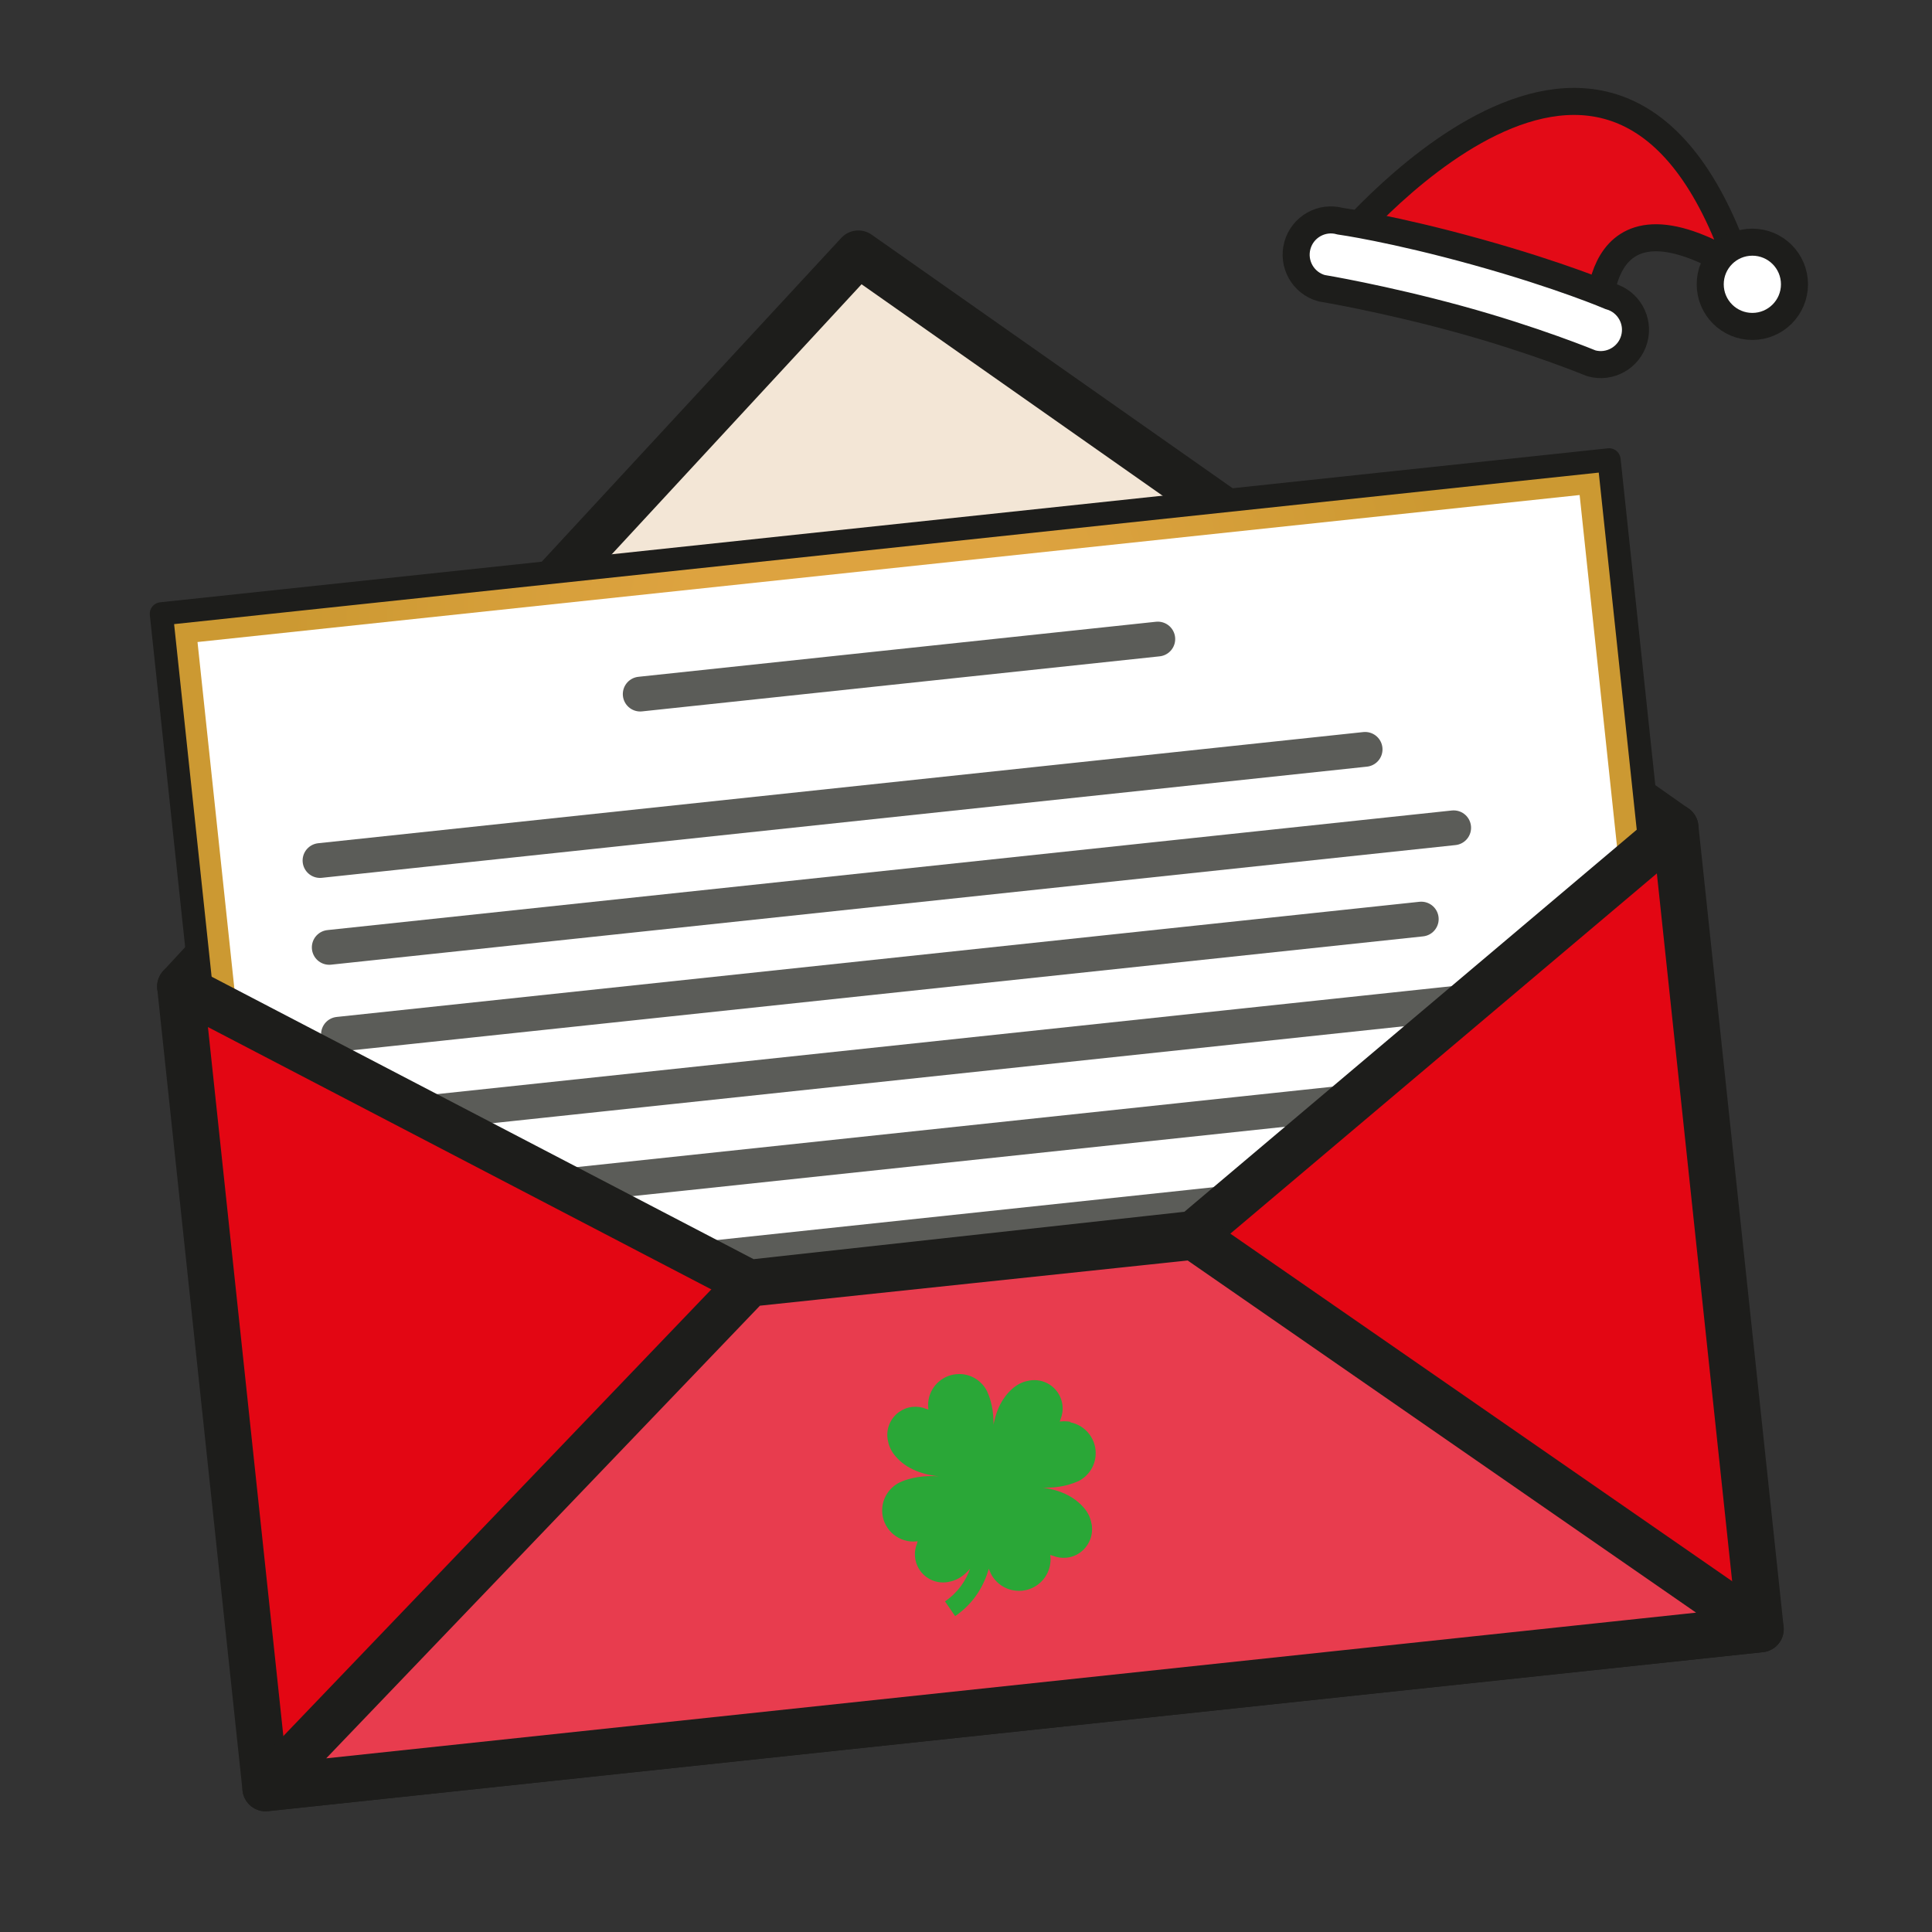 <?xml version="1.0" encoding="UTF-8"?>
<svg id="Capa_1" data-name="Capa 1" xmlns="http://www.w3.org/2000/svg" xmlns:xlink="http://www.w3.org/1999/xlink" viewBox="0 0 500 500">
  <rect x="0" y="0" width="500" height="500" fill="#333333" stroke="none"/>
  <defs>
    <style>
      .cls-1 {
        stroke: #5b5c58;
        stroke-width: 9px;
      }

      .cls-1, .cls-2, .cls-3 {
        fill: #fff;
      }

      .cls-1, .cls-4, .cls-5, .cls-6, .cls-7, .cls-8 {
        stroke-linecap: round;
        stroke-linejoin: round;
      }

      .cls-9 {
        fill: #2aa737;
      }

      .cls-3 {
        stroke-miterlimit: 10;
      }

      .cls-3, .cls-4, .cls-5, .cls-6, .cls-7, .cls-8 {
        stroke: #1d1d1b;
      }

      .cls-3, .cls-7 {
        stroke-width: 7px;
      }

      .cls-4 {
        fill: #e83c4e;
      }

      .cls-4, .cls-6, .cls-8 {
        stroke-width: 12px;
      }

      .cls-5 {
        fill: url(#Degradado_sin_nombre_4);
        stroke-width: 6px;
      }

      .cls-6 {
        fill: #e30613;
      }

      .cls-7 {
        fill: #e30b17;
      }

      .cls-8 {
        fill: #f3e6d6;
      }
    </style>
    <radialGradient id="Degradado_sin_nombre_4" data-name="Degradado sin nombre 4" cx="234.353" cy="161.048" fx="234.353" fy="161.048" r="150.937" gradientTransform="translate(-1.614 1.433)" gradientUnits="userSpaceOnUse">
      <stop offset=".31" stop-color="#dda340"/>
      <stop offset=".997" stop-color="#cc9932"/>
    </radialGradient>
  </defs>
  <polygon class="cls-8" points="433.564 214.158 222.13 65.643 46.666 255.31 433.564 214.158"/>
  <rect class="cls-5" x="51.32" y="138.368" width="376.774" height="200.742" transform="translate(-23.906 26.692) rotate(-6.071)"/>
  <rect class="cls-2" x="59.852" y="146.616" width="359.709" height="184.246" transform="translate(-23.906 26.692) rotate(-6.071)"/>
  <line class="cls-1" x1="165.685" y1="179.632" x2="299.639" y2="165.384"/>
  <line class="cls-1" x1="82.816" y1="222.702" x2="353.291" y2="193.934"/>
  <line class="cls-1" x1="85.207" y1="245.182" x2="376.211" y2="214.23"/>
  <line class="cls-1" x1="87.598" y1="267.662" x2="367.824" y2="237.856"/>
  <line class="cls-1" x1="89.989" y1="290.141" x2="387.665" y2="258.48"/>
  <line class="cls-1" x1="92.38" y1="312.621" x2="390.056" y2="280.96"/>
  <line class="cls-1" x1="94.771" y1="335.101" x2="392.447" y2="303.439"/>
  <polygon class="cls-6" points="455.629 421.609 68.731 462.76 46.666 255.31 193.88 332.032 308.991 319.373 433.564 214.158 455.629 421.609"/>
  <polygon class="cls-4" points="455.629 421.609 308.957 320.014 193.856 332.175 68.731 462.76 455.629 421.609"/>
  <path class="cls-9" d="M276.976,367.961c-.27-.059-.537-.096-.823-.109-.554-.051-1.101-.036-1.622.019l-.259.028c.014-.067.051-.138.065-.205.053-.137.082-.271.132-.409.452-1.121.649-2.349.49-3.648-.469-3.986-4.062-6.85-8.053-6.425l-.087.009c-.282.03-.561.082-.839.155-1.398.259-2.792.956-4.015,2.051-2.604,2.317-3.997,5.315-4.715,8.66-.044.201-.087.427-.132.628-.014-.13.017-.266,0-.418-.007-.679-.033-1.334-.08-1.986l-.005-.044c-.332-3.737-1.49-5.96-1.49-5.96l-.007-.065c-.054-.103-.088-.21-.14-.292-1.216-2.349-3.568-4.05-6.404-4.319-.554-.05-1.1-.037-1.62.019-3.731.397-6.791,3.376-7.147,7.252-.063.643-.041,1.255.047,1.883-.067-.015-.137-.053-.204-.066-.137-.051-.273-.081-.407-.11-1.079-.456-2.283-.635-3.518-.504l-.087.009c-1.28.136-2.433.632-3.411,1.329-2.057,1.491-3.277,4.033-2.967,6.741.03.282.08.561.155.838.258,1.399.952,2.772,2.024,3.974.696.782,1.426,1.45,2.232,2.021,1.875,1.336,4.024,2.16,6.358,2.657.852.173,1.701.324,2.544.409-.641-.041-1.303-.081-1.939-.078-.679.007-1.334.031-1.988.08l-.454.048c-1.735.185-3.121.551-4.077.85-.975.323-1.495.597-1.495.597l-.065.007c-.104.056-.21.09-.292.141-2.349,1.214-4.072,3.57-4.342,6.406-.428,4.432,2.842,8.36,7.274,8.787.199.024.418.021.617.022.329.01.679-.007,1.003-.041l.261-.028c-.015.067-.051.137-.066.205-.051.137-.082.271-.11.405-.452,1.102-.649,2.35-.491,3.627.465,3.964,4.036,6.809,8.004,6.387l.087-.009c.282-.03.561-.082.838-.155,1.399-.259,2.772-.954,3.996-2.026.481-.424.916-.865,1.307-1.324-1.047,2.941-2.958,6.017-6.493,8.455l2.622,3.823c5.129-3.529,7.528-8.193,8.719-12.267.216.591.381.903.381.903l.007.065c.054.105.088.21.142.314,1.241,2.389,3.62,4.132,6.5,4.396.554.051,1.102.059,1.645.001,3.795-.404,6.894-3.43,7.267-7.352.063-.643.039-1.276-.049-1.903.067.015.137.051.204.066.137.051.273.081.431.13,1.101.452,2.328.651,3.585.518l.087-.009c1.691-.18,3.167-.951,4.298-2.058,1.568-1.549,2.451-3.77,2.178-6.131-.03-.282-.082-.561-.155-.839-.261-1.42-.958-2.814-2.053-4.037-.397-.439-.791-.836-1.224-1.207-2.128-1.856-4.699-2.943-7.505-3.545-.606-.132-1.187-.224-1.788-.314.286.014.572.027.878.017.679-.007,1.356-.035,2.01-.083l.456-.048c2.906-.309,4.816-1.104,5.402-1.365.127-.057.189-.086.189-.086l.065-.007c.103-.054.21-.088.314-.142,2.369-1.218,4.09-3.594,4.358-6.451.388-4.188-2.466-7.918-6.499-8.718l-.059-.147Z"/>
  <path class="cls-7" d="M450.21,69.565c-31.976-94.893-104.886-4.292-104.886-4.292l68.608,19.103s-3.519-39.287,36.278-14.812Z"/>
  <circle class="cls-3" cx="453.506" cy="73.576" r="10.903"/>
  <path class="cls-3" d="M411.848,94.026s-14.775-6.106-34.421-11.476c-19.647-5.37-35.399-7.965-35.399-7.965-4.788-1.333-7.589-6.296-6.256-11.084h0c1.333-4.788,6.296-7.589,11.084-6.256,0,0,13.531,1.884,35.399,7.965,21.868,6.081,34.421,11.476,34.421,11.476,4.788,1.333,7.589,6.296,6.256,11.084h0c-1.333,4.788-6.296,7.589-11.084,6.256Z"/>
</svg>